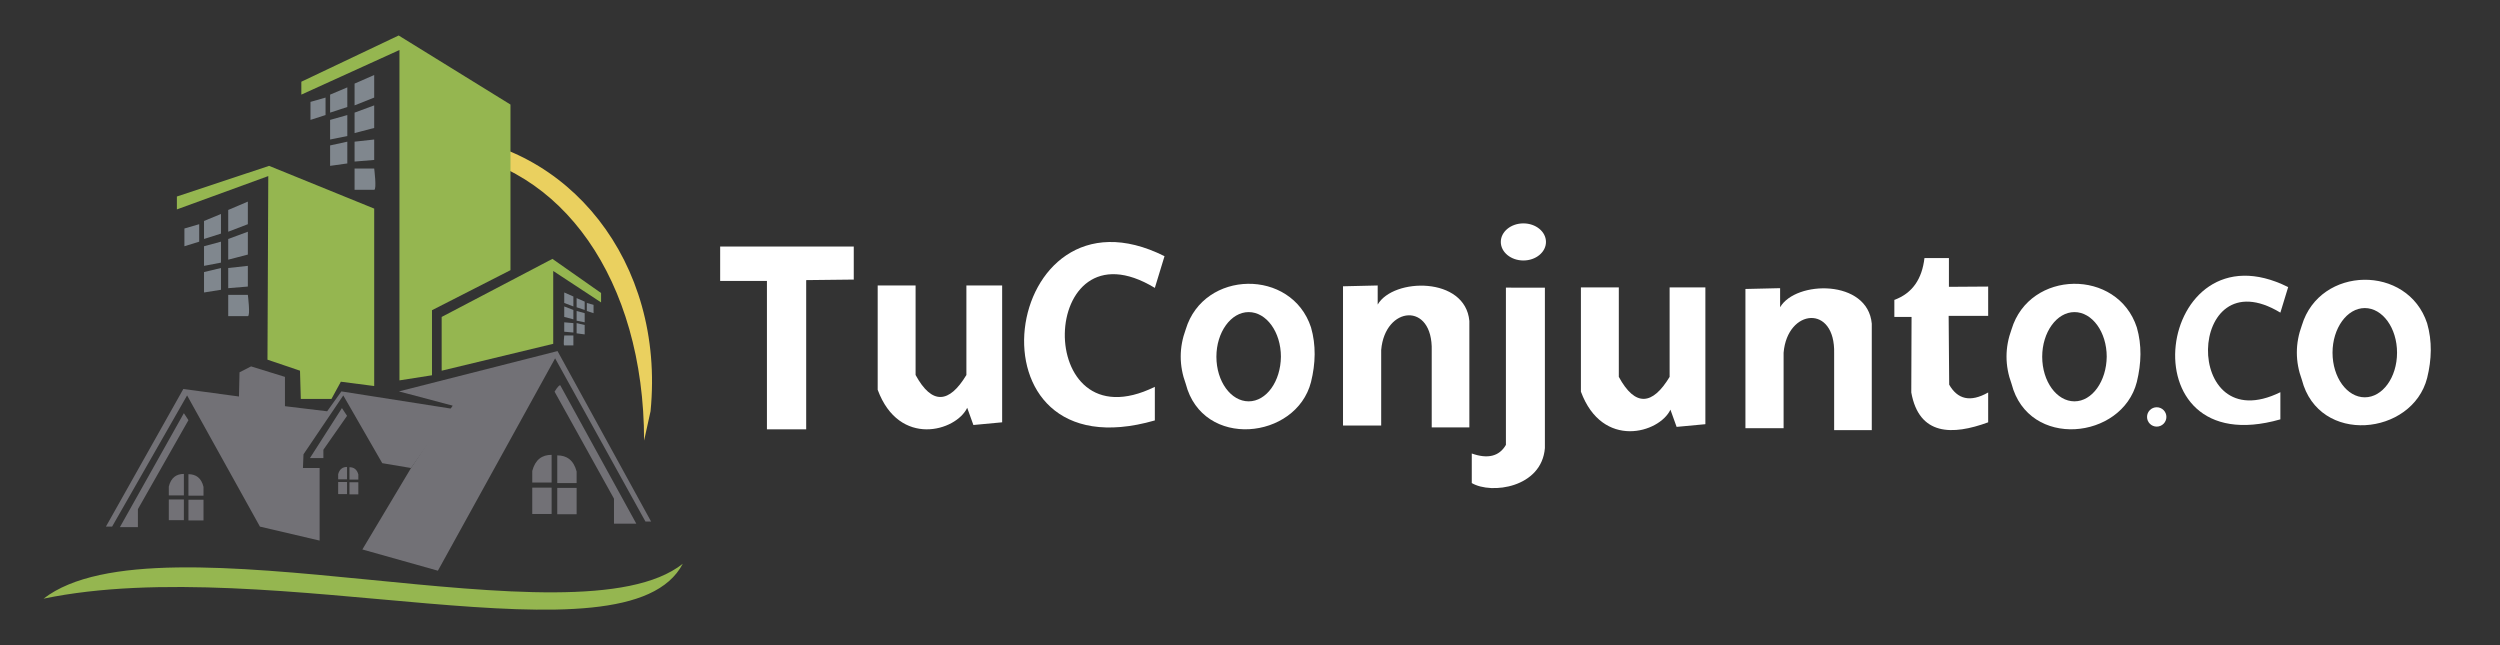<?xml version="1.0" encoding="utf-8"?>
<!-- Generator: Adobe Illustrator 23.0.0, SVG Export Plug-In . SVG Version: 6.00 Build 0)  -->
<svg version="1.1" id="Capa_1" xmlns="http://www.w3.org/2000/svg" xmlns:xlink="http://www.w3.org/1999/xlink" x="0px" y="0px"
	 viewBox="0 0 93 24" style="enable-background:new 0 0 93 24;" xml:space="preserve">
<rect x="0" y="0" width="93" height="24" fill="#333333" stroke="none"/>
<style type="text/css">
	.st0{fill:#FFFFFF;}
	.st1{fill:#95B650;}
	.st2{fill:#80878E;}
	.st3{fill:#727176;}
	.st4{fill:#EAD05F;}
</style>
<g>
	<g>
		<ellipse class="st0" cx="56.67" cy="9" rx="0.84" ry="0.69"/>
		<g>
			<polygon class="st0" points="26.79,9.17 26.79,10.45 28.53,10.45 28.53,15.97 29.99,15.97 29.99,10.42 31.76,10.4 31.76,9.17 			
				"/>
			<path class="st0" d="M32.65,10.62h1.41v3.33c0.61,1.12,1.25,1.06,1.89,0v-3.33h1.33v5.09l-1.07,0.1l-0.23-0.64
				c-0.41,0.87-2.53,1.49-3.33-0.67L32.65,10.62z"/>
			<path class="st0" d="M42.96,15.64v-1.25c-4.58,2.25-4.35-6.32,0-3.68l0.36-1.18C37.23,6.48,35.67,17.74,42.96,15.64z"/>
			<path class="st0" d="M48.77,12.18c-0.72-2.2-3.99-2.15-4.66,0.07c-0.25,0.68-0.25,1.35,0,2.03c0.63,2.44,4.11,2.08,4.66-0.07
				C48.94,13.52,48.96,12.84,48.77,12.18z M46.45,14.93c-0.66,0-1.2-0.74-1.2-1.66c0-0.91,0.54-1.66,1.2-1.66
				c0.66,0,1.2,0.74,1.2,1.66C47.64,14.19,47.11,14.93,46.45,14.93z"/>
			<path class="st0" d="M49.96,10.65v5.18h1.42v-2.81c0.14-1.64,1.93-1.81,1.88,0.03l0,2.85h1.4l0-3.96
				c-0.15-1.66-2.83-1.61-3.41-0.61l0-0.71L49.96,10.65z"/>
			<path class="st0" d="M56.02,10.69v5.86c-0.25,0.43-0.68,0.53-1.27,0.32v1.1c0.73,0.43,2.6,0.17,2.72-1.3v-5.97H56.02z"/>
			<path class="st0" d="M70.46,11.16c0.69-0.25,1.04-0.79,1.13-1.56l0.91,0v1.07l1.46-0.01v1.09h-1.47l0.02,2.56
				c0.31,0.54,0.78,0.67,1.45,0.29v1.11c-1.33,0.49-2.57,0.5-2.86-1.11l0.01-2.81h-0.64V11.16z"/>
			<path class="st0" d="M64.93,10.75v5.18h1.42v-2.81c0.14-1.64,1.93-1.81,1.88,0.03l0,2.85h1.4l0-3.96
				c-0.15-1.66-2.83-1.61-3.41-0.61v-0.71L64.93,10.75z"/>
			<path class="st0" d="M58.81,10.69h1.41v3.33c0.61,1.12,1.25,1.06,1.89,0v-3.33h1.33v5.09l-1.07,0.1l-0.23-0.64
				c-0.41,0.87-2.53,1.49-3.33-0.67V10.69z"/>
			<path class="st0" d="M79.49,12.18c-0.72-2.2-3.99-2.15-4.66,0.07c-0.25,0.68-0.25,1.35,0,2.03c0.63,2.44,4.11,2.08,4.66-0.07
				C79.66,13.51,79.68,12.84,79.49,12.18z M77.17,14.93c-0.66,0-1.2-0.74-1.2-1.66c0-0.91,0.54-1.66,1.2-1.66
				c0.66,0,1.2,0.74,1.2,1.66C78.36,14.18,77.83,14.93,77.17,14.93z"/>
			<path class="st0" d="M84.83,15.6v-1.01c-3.68,1.81-3.5-5.08,0-2.96l0.29-0.95C80.22,8.23,78.96,17.28,84.83,15.6z"/>
			<path class="st0" d="M90.29,12.03c-0.72-2.2-3.99-2.15-4.66,0.07c-0.25,0.68-0.25,1.35,0,2.03c0.63,2.44,4.11,2.08,4.66-0.07
				C90.46,13.37,90.48,12.69,90.29,12.03z M87.97,14.78c-0.66,0-1.2-0.74-1.2-1.66c0-0.91,0.54-1.66,1.2-1.66
				c0.66,0,1.2,0.74,1.2,1.66C89.17,14.04,88.63,14.78,87.97,14.78z"/>
			<circle class="st0" cx="80.23" cy="15.51" r="0.36"/>
		</g>
	</g>
	<g>
		<g>
			<polygon class="st1" points="16.43,11.79 16.43,13.79 20.58,12.79 20.58,10.08 22.36,11.25 22.36,10.9 20.55,9.63 			"/>
			<polygon class="st2" points="22.08,11.34 21.83,11.27 21.83,11.57 22.08,11.65 			"/>
			<polygon class="st2" points="21.75,11.22 21.45,11.09 21.45,11.43 21.75,11.53 			"/>
			<polygon class="st2" points="21.33,11.03 20.99,10.88 20.99,11.27 21.33,11.4 			"/>
			<polygon class="st2" points="21.33,11.53 20.99,11.4 20.99,11.79 21.33,11.88 			"/>
			<polygon class="st2" points="21.75,11.65 21.45,11.57 21.45,11.93 21.75,11.99 			"/>
			<polygon class="st2" points="21.75,12.09 21.45,12.02 21.45,12.4 21.75,12.44 			"/>
			<polygon class="st2" points="21.33,12.02 20.99,11.99 20.99,12.34 21.33,12.37 			"/>
			<path class="st2" d="M21.33,12.48h-0.34c0,0-0.04,0.37,0,0.37c0.04,0,0.34,0,0.34,0V12.48z"/>
		</g>
		<g>
			<polygon class="st3" points="3.94,19.59 4.17,19.59 6.96,14.71 9.67,19.59 11.89,20.11 11.89,17.41 11.27,17.41 11.29,16.9 
				12.77,14.71 14.22,17.23 15.29,17.41 16.84,15.21 12.7,14.56 12.17,15.3 10.6,15.11 10.6,14.02 9.34,13.63 8.91,13.85 
				8.89,14.75 6.82,14.47 			"/>
			<polygon class="st3" points="4.46,19.61 6.84,15.37 7.01,15.63 5.13,18.94 5.13,19.61 			"/>
			<polygon class="st3" points="11.53,17.04 12.03,17.04 12.03,16.73 12.91,15.47 12.72,15.18 			"/>
			<polygon class="st3" points="14.84,14.56 20.74,13.06 24.22,19.4 24.01,19.4 20.65,13.33 16.29,21.23 13.48,20.44 15.29,17.41 
				16.84,15.09 			"/>
			<path class="st3" d="M20.84,14.33c-0.07,0-0.21,0.24-0.21,0.24l2.21,3.98v0.93h0.83L20.84,14.33z"/>
			<g>
				<rect x="6.28" y="18.58" class="st3" width="0.56" height="0.77"/>
				<path class="st3" d="M6.84,18.43l0-0.8c-0.28,0-0.48,0.14-0.56,0.47l0,0.33H6.84z"/>
				<rect x="7.01" y="18.59" class="st3" width="0.56" height="0.77"/>
				<path class="st3" d="M7.01,18.44l0-0.8c0.28,0,0.48,0.14,0.56,0.47l0,0.33H7.01z"/>
			</g>
			<g>
				<rect x="12.58" y="17.93" class="st3" width="0.33" height="0.45"/>
				<path class="st3" d="M12.91,17.84v-0.47c-0.16,0-0.28,0.08-0.33,0.27l0,0.19H12.91z"/>
				<rect x="13" y="17.94" class="st3" width="0.33" height="0.45"/>
				<path class="st3" d="M13,17.85v-0.47c0.16,0,0.28,0.08,0.33,0.27l0,0.19H13z"/>
			</g>
			<g>
				<rect x="19.8" y="18.14" class="st3" width="0.72" height="0.98"/>
				<path class="st3" d="M20.52,17.94l0-1.02c-0.36,0-0.61,0.18-0.72,0.6l0,0.43H20.52z"/>
				<rect x="20.73" y="18.15" class="st3" width="0.72" height="0.98"/>
				<path class="st3" d="M20.73,17.96v-1.02c0.36,0,0.61,0.18,0.72,0.6l0,0.43H20.73z"/>
			</g>
		</g>
		<path class="st1" d="M1.62,22.27c4.29-3.32,19.83,1.85,23.78-1.3C23.33,24.94,10.09,20.51,1.62,22.27z"/>
		<path class="st4" d="M16.34,5.02c0.1,0.19,0.17,0.4,0.21,0.61c4.33,0.5,7.41,4.76,7.41,10.76l0.24-1.09
			C24.75,9.73,21.13,5.31,16.34,5.02z"/>
		<g>
			<polygon class="st1" points="11.21,3.04 11.21,3.52 14.86,1.86 14.86,14.15 16.07,13.96 16.07,11.54 18.99,10.05 18.99,3.89 
				14.83,1.32 			"/>
			<polygon class="st2" points="11.55,3.79 12.11,3.63 12.11,4.28 11.55,4.46 			"/>
			<polygon class="st2" points="12.28,3.52 12.92,3.25 12.92,3.98 12.28,4.19 			"/>
			<polygon class="st2" points="13.19,3.11 13.92,2.79 13.92,3.63 13.19,3.92 			"/>
			<polygon class="st2" points="13.19,4.19 13.92,3.92 13.92,4.76 13.19,4.95 			"/>
			<polygon class="st2" points="12.28,4.46 12.92,4.28 12.92,5.06 12.28,5.19 			"/>
			<polygon class="st2" points="12.28,5.41 12.92,5.27 12.92,6.08 12.28,6.17 			"/>
			<polygon class="st2" points="13.19,5.27 13.92,5.19 13.92,5.95 13.19,6.01 			"/>
			<path class="st2" d="M13.19,6.27h0.73c0,0,0.1,0.79,0,0.79c-0.1,0-0.73,0-0.73,0V6.27z"/>
		</g>
		<g>
			<polygon class="st1" points="6.58,7.31 10.01,6.17 13.92,7.76 13.92,14.36 12.68,14.2 12.33,14.84 11.19,14.84 11.16,13.79 
				9.95,13.38 9.98,6.55 6.58,7.79 			"/>
			<polygon class="st2" points="6.86,8.5 7.41,8.34 7.41,8.99 6.86,9.16 			"/>
			<polygon class="st2" points="7.59,8.22 8.22,7.96 8.22,8.69 7.59,8.89 			"/>
			<polygon class="st2" points="8.49,7.81 9.22,7.5 9.22,8.34 8.49,8.62 			"/>
			<polygon class="st2" points="8.49,8.89 9.22,8.62 9.22,9.47 8.49,9.66 			"/>
			<polygon class="st2" points="7.59,9.16 8.22,8.99 8.22,9.77 7.59,9.89 			"/>
			<polygon class="st2" points="7.59,10.12 8.22,9.97 8.22,10.78 7.59,10.88 			"/>
			<polygon class="st2" points="8.49,9.97 9.22,9.89 9.22,10.66 8.49,10.72 			"/>
			<path class="st2" d="M8.49,10.97h0.73c0,0,0.1,0.79,0,0.79c-0.1,0-0.73,0-0.73,0V10.97z"/>
		</g>
	</g>
</g>
</svg>
